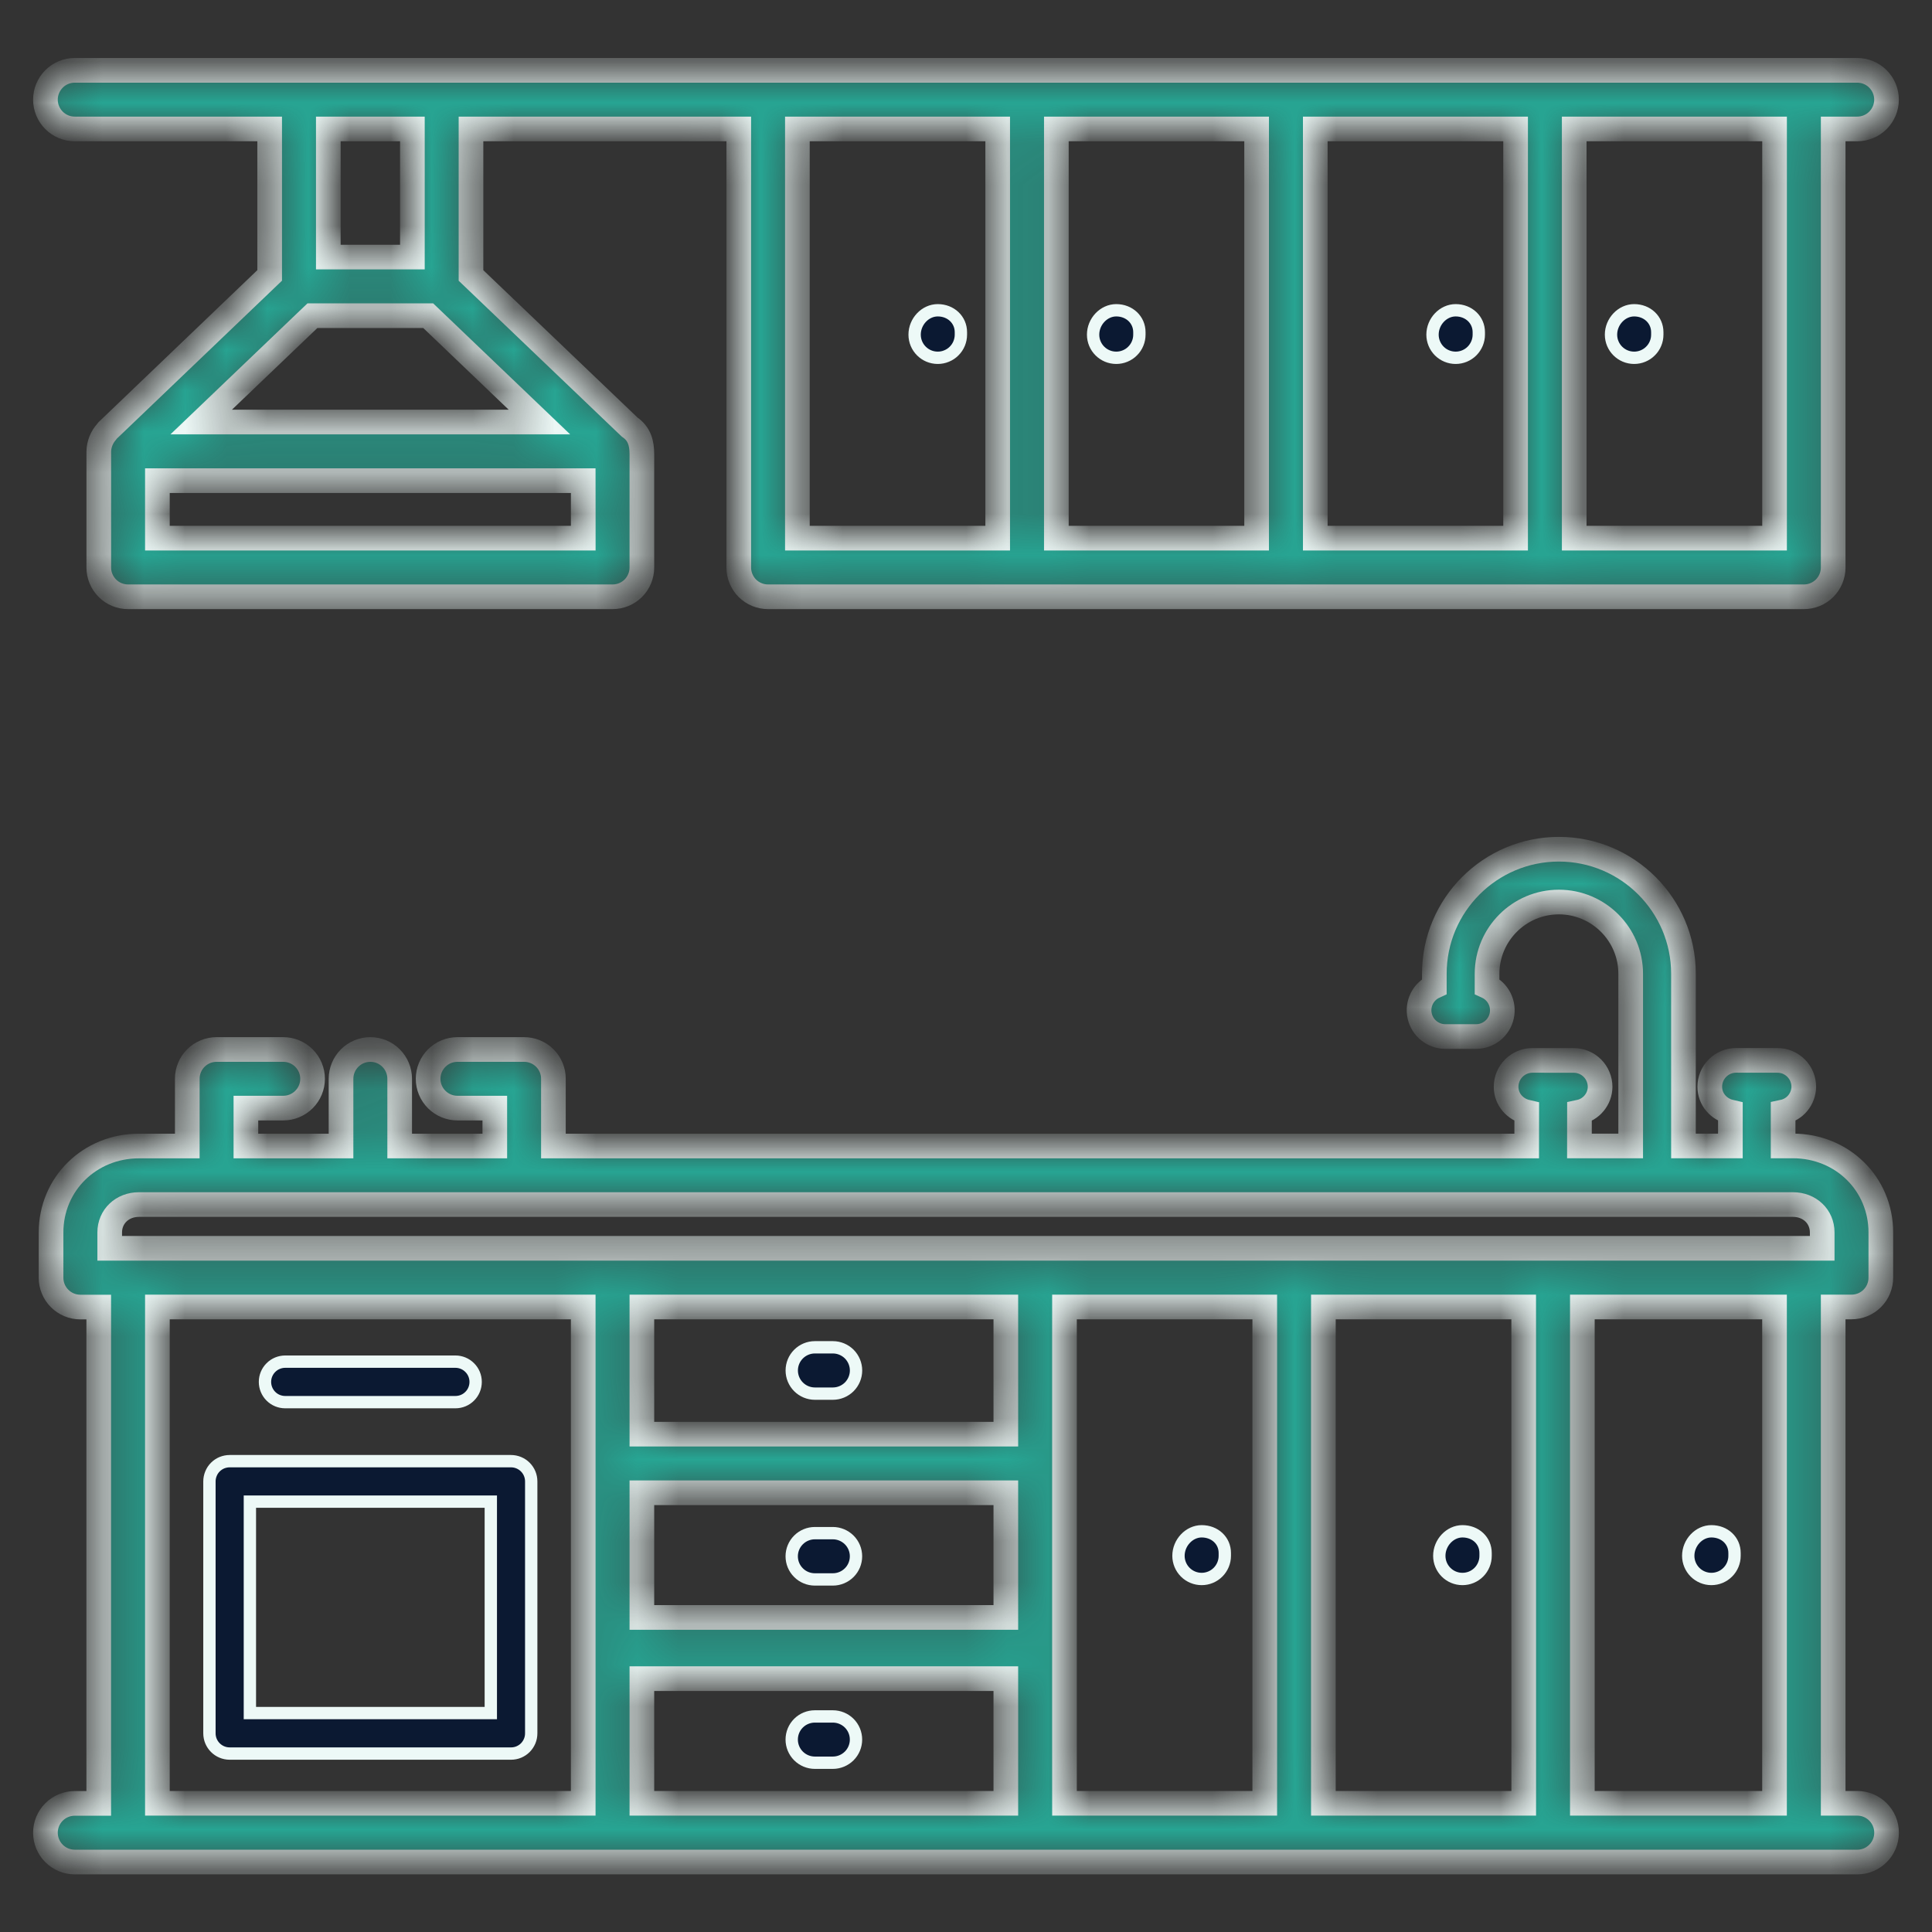 <svg xmlns="http://www.w3.org/2000/svg" width="47" height="47" viewBox="0 0 47 47" fill="none"><rect x="0" y="0" width="47" height="47" fill="#333333" stroke="none"/><path d="M35.577 38.412H35.577C35.266 38.412 35.014 38.161 35.014 37.849C35.014 37.528 35.275 37.252 35.577 37.252C35.898 37.252 36.14 37.478 36.14 37.78V37.849V37.849C36.14 37.923 36.126 37.996 36.097 38.065C36.069 38.133 36.028 38.195 35.975 38.248C35.923 38.3 35.861 38.341 35.792 38.37C35.724 38.398 35.651 38.412 35.577 38.412ZM28.669 37.849C28.669 37.528 28.931 37.252 29.233 37.252C29.553 37.252 29.796 37.478 29.796 37.78V37.849C29.796 37.998 29.736 38.142 29.631 38.247C29.525 38.353 29.382 38.412 29.233 38.412C29.083 38.412 28.94 38.353 28.834 38.247C28.729 38.142 28.669 37.998 28.669 37.849ZM41.07 37.849C41.07 37.528 41.331 37.252 41.633 37.252C41.954 37.252 42.196 37.478 42.196 37.78V37.849C42.196 37.998 42.137 38.142 42.031 38.247C41.926 38.353 41.783 38.412 41.633 38.412C41.484 38.412 41.341 38.353 41.235 38.247C41.13 38.142 41.07 37.998 41.07 37.849Z" fill="#0B1932" stroke="#EDF9F7" stroke-width="0.3"></path><mask id="path-2-inside-1_7626_17576" fill="white"><path d="M45.181 43.869H44.596V31.795H45.042C45.136 31.795 45.229 31.776 45.315 31.741C45.402 31.705 45.481 31.652 45.547 31.586C45.613 31.52 45.666 31.441 45.701 31.355C45.737 31.268 45.756 31.175 45.755 31.081V29.981C45.755 28.801 44.816 27.877 43.615 27.877H43.378L43.378 27.051C43.519 27.021 43.646 26.944 43.737 26.833C43.828 26.721 43.879 26.582 43.881 26.438C43.881 26.354 43.864 26.27 43.832 26.192C43.8 26.114 43.752 26.043 43.693 25.984C43.633 25.924 43.562 25.877 43.485 25.844C43.407 25.812 43.323 25.796 43.239 25.796L42.236 25.795C42.065 25.795 41.902 25.863 41.782 25.983C41.662 26.103 41.594 26.266 41.594 26.437C41.594 26.741 41.81 26.985 42.095 27.051L42.095 27.878H40.954V23.689C40.954 22.019 39.595 20.659 37.923 20.659C36.252 20.659 34.893 22.018 34.893 23.689V23.997C34.76 24.058 34.652 24.163 34.587 24.294C34.523 24.425 34.505 24.574 34.537 24.716C34.569 24.859 34.648 24.986 34.763 25.077C34.877 25.168 35.019 25.217 35.165 25.216H35.905C36.051 25.217 36.193 25.168 36.307 25.077C36.421 24.986 36.501 24.859 36.532 24.716C36.564 24.574 36.546 24.425 36.481 24.294C36.416 24.163 36.309 24.058 36.176 23.997V23.69C36.176 22.727 36.96 21.944 37.923 21.944C38.887 21.944 39.67 22.727 39.67 23.69V27.878H38.423L38.424 27.053C38.565 27.023 38.692 26.946 38.783 26.834C38.874 26.723 38.925 26.584 38.926 26.439C38.926 26.355 38.909 26.272 38.877 26.194C38.845 26.116 38.798 26.045 38.738 25.985C38.678 25.925 38.608 25.878 38.53 25.846C38.452 25.814 38.368 25.797 38.284 25.797L37.281 25.796C37.111 25.796 36.947 25.864 36.827 25.984C36.707 26.105 36.639 26.268 36.639 26.438C36.639 26.743 36.856 26.987 37.141 27.053L37.14 27.879H13.463V26.244C13.464 26.151 13.445 26.058 13.409 25.971C13.374 25.885 13.321 25.806 13.255 25.74C13.189 25.674 13.11 25.621 13.023 25.585C12.937 25.549 12.844 25.531 12.751 25.531H11.128C10.939 25.531 10.758 25.606 10.624 25.74C10.49 25.874 10.415 26.055 10.415 26.244C10.415 26.433 10.49 26.615 10.624 26.748C10.758 26.882 10.939 26.957 11.128 26.957H12.037V27.879H9.723V26.244C9.723 26.055 9.648 25.874 9.514 25.74C9.38 25.606 9.199 25.531 9.01 25.531C8.82 25.531 8.639 25.606 8.505 25.74C8.372 25.874 8.296 26.055 8.296 26.244V27.879H5.982V26.957H6.891C7.08 26.957 7.261 26.882 7.395 26.748C7.529 26.615 7.604 26.433 7.604 26.244C7.604 26.055 7.529 25.874 7.395 25.74C7.261 25.606 7.08 25.531 6.891 25.531H5.269C5.175 25.531 5.082 25.549 4.996 25.585C4.909 25.621 4.83 25.674 4.764 25.74C4.698 25.806 4.645 25.885 4.61 25.971C4.574 26.058 4.555 26.151 4.556 26.244V27.879H3.382C2.182 27.879 1.242 28.803 1.242 29.983V31.084C1.242 31.177 1.26 31.27 1.296 31.357C1.332 31.443 1.384 31.522 1.451 31.588C1.517 31.654 1.596 31.707 1.682 31.743C1.769 31.779 1.861 31.797 1.955 31.797H2.402V43.871H1.819C1.629 43.871 1.448 43.947 1.314 44.08C1.181 44.214 1.105 44.395 1.105 44.584C1.105 44.774 1.181 44.955 1.314 45.089C1.448 45.222 1.629 45.298 1.819 45.298H25.179L25.183 45.298H37.782L37.785 45.298H45.182C45.575 45.298 45.895 44.979 45.895 44.584C45.895 44.19 45.575 43.869 45.181 43.869ZM2.669 29.981C2.669 29.594 2.975 29.303 3.382 29.303H43.616C44.023 29.303 44.329 29.594 44.329 29.981V30.368H2.669V29.981ZM37.068 43.869H32.194V31.795H37.067L37.068 43.869ZM24.469 31.795V34.889H15.615V31.795H24.469ZM25.896 40.124V31.795H30.768V43.869H25.896V40.124ZM15.615 36.315H24.469V39.348H15.615V36.315ZM3.829 31.795H14.188V43.869H3.829V31.795ZM15.615 40.837H24.469V43.869H15.615V40.837ZM38.494 43.869V31.795H43.169V43.869H38.494ZM1.819 3.137H6.56V6.7C6.56 6.7 2.623 10.465 2.618 10.471C2.607 10.482 2.601 10.495 2.591 10.507C2.475 10.637 2.408 10.805 2.403 10.98V13.805C2.403 13.899 2.421 13.992 2.457 14.078C2.493 14.165 2.546 14.244 2.612 14.31C2.678 14.376 2.757 14.429 2.843 14.464C2.93 14.5 3.023 14.518 3.116 14.518H14.902C14.996 14.518 15.089 14.5 15.175 14.464C15.262 14.429 15.34 14.376 15.407 14.31C15.473 14.244 15.525 14.165 15.561 14.078C15.597 13.992 15.615 13.899 15.615 13.805V11.051C15.615 10.781 15.556 10.553 15.317 10.389L11.458 6.701V3.137H17.972V13.805C17.972 13.899 17.99 13.992 18.026 14.078C18.062 14.165 18.114 14.244 18.18 14.31C18.247 14.376 18.325 14.429 18.412 14.464C18.498 14.5 18.591 14.518 18.685 14.518H43.883C43.977 14.518 44.069 14.5 44.156 14.464C44.242 14.429 44.321 14.376 44.387 14.31C44.453 14.244 44.506 14.165 44.542 14.078C44.578 13.992 44.596 13.899 44.596 13.805V3.137H45.181C45.37 3.137 45.551 3.062 45.685 2.928C45.818 2.795 45.894 2.613 45.894 2.424C45.894 2.235 45.818 2.054 45.685 1.92C45.551 1.786 45.37 1.711 45.181 1.711H1.819C1.629 1.711 1.448 1.786 1.314 1.92C1.181 2.054 1.105 2.235 1.105 2.424C1.105 2.613 1.181 2.795 1.314 2.928C1.448 3.062 1.629 3.137 1.819 3.137ZM14.189 13.092H3.829V11.693H14.188L14.189 13.092ZM4.894 10.267L7.6 7.68H10.417L13.123 10.267H4.894ZM31.997 3.137H36.87V13.092H31.997V3.137ZM43.17 13.092H38.296V3.137H43.17V13.092ZM30.57 13.092H25.698V3.137H30.57V13.092ZM24.271 3.137V13.092H19.398V3.137H24.271ZM10.032 3.137V6.254H7.987V3.137H10.032Z"></path></mask><path d="M45.181 43.869H44.596V31.795H45.042C45.136 31.795 45.229 31.776 45.315 31.741C45.402 31.705 45.481 31.652 45.547 31.586C45.613 31.52 45.666 31.441 45.701 31.355C45.737 31.268 45.756 31.175 45.755 31.081V29.981C45.755 28.801 44.816 27.877 43.615 27.877H43.378L43.378 27.051C43.519 27.021 43.646 26.944 43.737 26.833C43.828 26.721 43.879 26.582 43.881 26.438C43.881 26.354 43.864 26.27 43.832 26.192C43.8 26.114 43.752 26.043 43.693 25.984C43.633 25.924 43.562 25.877 43.485 25.844C43.407 25.812 43.323 25.796 43.239 25.796L42.236 25.795C42.065 25.795 41.902 25.863 41.782 25.983C41.662 26.103 41.594 26.266 41.594 26.437C41.594 26.741 41.81 26.985 42.095 27.051L42.095 27.878H40.954V23.689C40.954 22.019 39.595 20.659 37.923 20.659C36.252 20.659 34.893 22.018 34.893 23.689V23.997C34.76 24.058 34.652 24.163 34.587 24.294C34.523 24.425 34.505 24.574 34.537 24.716C34.569 24.859 34.648 24.986 34.763 25.077C34.877 25.168 35.019 25.217 35.165 25.216H35.905C36.051 25.217 36.193 25.168 36.307 25.077C36.421 24.986 36.501 24.859 36.532 24.716C36.564 24.574 36.546 24.425 36.481 24.294C36.416 24.163 36.309 24.058 36.176 23.997V23.69C36.176 22.727 36.96 21.944 37.923 21.944C38.887 21.944 39.67 22.727 39.67 23.69V27.878H38.423L38.424 27.053C38.565 27.023 38.692 26.946 38.783 26.834C38.874 26.723 38.925 26.584 38.926 26.439C38.926 26.355 38.909 26.272 38.877 26.194C38.845 26.116 38.798 26.045 38.738 25.985C38.678 25.925 38.608 25.878 38.53 25.846C38.452 25.814 38.368 25.797 38.284 25.797L37.281 25.796C37.111 25.796 36.947 25.864 36.827 25.984C36.707 26.105 36.639 26.268 36.639 26.438C36.639 26.743 36.856 26.987 37.141 27.053L37.14 27.879H13.463V26.244C13.464 26.151 13.445 26.058 13.409 25.971C13.374 25.885 13.321 25.806 13.255 25.74C13.189 25.674 13.11 25.621 13.023 25.585C12.937 25.549 12.844 25.531 12.751 25.531H11.128C10.939 25.531 10.758 25.606 10.624 25.74C10.49 25.874 10.415 26.055 10.415 26.244C10.415 26.433 10.49 26.615 10.624 26.748C10.758 26.882 10.939 26.957 11.128 26.957H12.037V27.879H9.723V26.244C9.723 26.055 9.648 25.874 9.514 25.74C9.38 25.606 9.199 25.531 9.01 25.531C8.82 25.531 8.639 25.606 8.505 25.74C8.372 25.874 8.296 26.055 8.296 26.244V27.879H5.982V26.957H6.891C7.08 26.957 7.261 26.882 7.395 26.748C7.529 26.615 7.604 26.433 7.604 26.244C7.604 26.055 7.529 25.874 7.395 25.74C7.261 25.606 7.08 25.531 6.891 25.531H5.269C5.175 25.531 5.082 25.549 4.996 25.585C4.909 25.621 4.83 25.674 4.764 25.74C4.698 25.806 4.645 25.885 4.61 25.971C4.574 26.058 4.555 26.151 4.556 26.244V27.879H3.382C2.182 27.879 1.242 28.803 1.242 29.983V31.084C1.242 31.177 1.26 31.27 1.296 31.357C1.332 31.443 1.384 31.522 1.451 31.588C1.517 31.654 1.596 31.707 1.682 31.743C1.769 31.779 1.861 31.797 1.955 31.797H2.402V43.871H1.819C1.629 43.871 1.448 43.947 1.314 44.08C1.181 44.214 1.105 44.395 1.105 44.584C1.105 44.774 1.181 44.955 1.314 45.089C1.448 45.222 1.629 45.298 1.819 45.298H25.179L25.183 45.298H37.782L37.785 45.298H45.182C45.575 45.298 45.895 44.979 45.895 44.584C45.895 44.19 45.575 43.869 45.181 43.869ZM2.669 29.981C2.669 29.594 2.975 29.303 3.382 29.303H43.616C44.023 29.303 44.329 29.594 44.329 29.981V30.368H2.669V29.981ZM37.068 43.869H32.194V31.795H37.067L37.068 43.869ZM24.469 31.795V34.889H15.615V31.795H24.469ZM25.896 40.124V31.795H30.768V43.869H25.896V40.124ZM15.615 36.315H24.469V39.348H15.615V36.315ZM3.829 31.795H14.188V43.869H3.829V31.795ZM15.615 40.837H24.469V43.869H15.615V40.837ZM38.494 43.869V31.795H43.169V43.869H38.494ZM1.819 3.137H6.56V6.7C6.56 6.7 2.623 10.465 2.618 10.471C2.607 10.482 2.601 10.495 2.591 10.507C2.475 10.637 2.408 10.805 2.403 10.98V13.805C2.403 13.899 2.421 13.992 2.457 14.078C2.493 14.165 2.546 14.244 2.612 14.31C2.678 14.376 2.757 14.429 2.843 14.464C2.93 14.5 3.023 14.518 3.116 14.518H14.902C14.996 14.518 15.089 14.5 15.175 14.464C15.262 14.429 15.34 14.376 15.407 14.31C15.473 14.244 15.525 14.165 15.561 14.078C15.597 13.992 15.615 13.899 15.615 13.805V11.051C15.615 10.781 15.556 10.553 15.317 10.389L11.458 6.701V3.137H17.972V13.805C17.972 13.899 17.99 13.992 18.026 14.078C18.062 14.165 18.114 14.244 18.18 14.31C18.247 14.376 18.325 14.429 18.412 14.464C18.498 14.5 18.591 14.518 18.685 14.518H43.883C43.977 14.518 44.069 14.5 44.156 14.464C44.242 14.429 44.321 14.376 44.387 14.31C44.453 14.244 44.506 14.165 44.542 14.078C44.578 13.992 44.596 13.899 44.596 13.805V3.137H45.181C45.37 3.137 45.551 3.062 45.685 2.928C45.818 2.795 45.894 2.613 45.894 2.424C45.894 2.235 45.818 2.054 45.685 1.92C45.551 1.786 45.37 1.711 45.181 1.711H1.819C1.629 1.711 1.448 1.786 1.314 1.92C1.181 2.054 1.105 2.235 1.105 2.424C1.105 2.613 1.181 2.795 1.314 2.928C1.448 3.062 1.629 3.137 1.819 3.137ZM14.189 13.092H3.829V11.693H14.188L14.189 13.092ZM4.894 10.267L7.6 7.68H10.417L13.123 10.267H4.894ZM31.997 3.137H36.87V13.092H31.997V3.137ZM43.17 13.092H38.296V3.137H43.17V13.092ZM30.57 13.092H25.698V3.137H30.57V13.092ZM24.271 3.137V13.092H19.398V3.137H24.271ZM10.032 3.137V6.254H7.987V3.137H10.032Z" fill="#27A593" stroke="#EDF9F7" stroke-width="0.6" mask="url(#path-2-inside-1_7626_17576)"></path><path d="M22.813 8.704H22.813C22.502 8.704 22.25 8.452 22.25 8.141C22.25 7.822 22.509 7.548 22.813 7.548C23.132 7.548 23.376 7.779 23.376 8.082V8.141V8.141C23.376 8.215 23.361 8.288 23.333 8.357C23.305 8.425 23.263 8.487 23.211 8.539C23.159 8.592 23.097 8.633 23.028 8.661C22.96 8.69 22.887 8.704 22.813 8.704ZM27.155 8.704H27.155C26.844 8.704 26.592 8.452 26.592 8.141C26.592 7.822 26.852 7.548 27.155 7.548C27.474 7.548 27.718 7.779 27.718 8.082V8.141V8.141C27.718 8.215 27.704 8.288 27.675 8.357C27.647 8.425 27.606 8.487 27.553 8.539C27.501 8.592 27.439 8.633 27.371 8.661C27.302 8.69 27.229 8.704 27.155 8.704ZM39.754 8.704H39.754C39.443 8.704 39.191 8.452 39.191 8.141C39.191 7.822 39.451 7.548 39.754 7.548C40.073 7.548 40.317 7.779 40.317 8.082V8.141V8.141C40.317 8.215 40.303 8.288 40.274 8.357C40.246 8.425 40.205 8.487 40.152 8.539C40.1 8.592 40.038 8.633 39.97 8.661C39.901 8.69 39.828 8.704 39.754 8.704ZM5.095 36.038L5.095 36.038C5.095 35.974 5.108 35.91 5.133 35.85C5.157 35.79 5.193 35.736 5.239 35.69C5.285 35.644 5.339 35.608 5.399 35.583C5.459 35.559 5.523 35.546 5.587 35.546H12.431C12.562 35.546 12.687 35.598 12.779 35.69C12.872 35.783 12.923 35.908 12.923 36.038V42.167V42.167C12.923 42.231 12.911 42.295 12.886 42.355C12.861 42.415 12.825 42.469 12.78 42.515C12.734 42.561 12.68 42.597 12.62 42.622C12.56 42.647 12.496 42.659 12.431 42.659H5.587C5.316 42.659 5.095 42.439 5.095 42.167L5.095 36.038ZM11.79 41.674H11.94V41.524V36.68V36.53H11.79H6.229H6.079V36.68V41.524V41.674H6.229H11.79ZM34.849 8.141C34.849 7.822 35.108 7.548 35.412 7.548C35.731 7.548 35.975 7.779 35.975 8.082V8.141C35.975 8.29 35.915 8.433 35.81 8.539C35.704 8.645 35.561 8.704 35.412 8.704C35.262 8.704 35.119 8.645 35.013 8.539C34.908 8.433 34.849 8.29 34.849 8.141ZM11.079 34.11H6.938C6.808 34.11 6.682 34.059 6.59 33.966C6.498 33.874 6.446 33.748 6.446 33.618C6.446 33.487 6.498 33.362 6.59 33.27C6.682 33.177 6.808 33.125 6.938 33.125H11.079C11.21 33.125 11.335 33.177 11.427 33.27C11.52 33.362 11.571 33.487 11.571 33.618C11.571 33.748 11.52 33.874 11.427 33.966C11.335 34.059 11.21 34.11 11.079 34.11ZM20.261 33.903H19.824C19.674 33.903 19.531 33.843 19.426 33.738C19.32 33.632 19.261 33.489 19.261 33.34C19.261 33.19 19.32 33.047 19.426 32.941C19.531 32.836 19.674 32.776 19.824 32.776H20.261C20.411 32.776 20.554 32.836 20.66 32.941C20.765 33.047 20.825 33.19 20.825 33.34C20.825 33.489 20.765 33.632 20.66 33.738C20.554 33.843 20.411 33.903 20.261 33.903ZM19.823 37.297H20.261C20.41 37.297 20.553 37.357 20.659 37.462C20.765 37.568 20.824 37.711 20.824 37.86C20.824 38.01 20.765 38.153 20.659 38.258C20.553 38.364 20.41 38.423 20.261 38.423H19.823C19.674 38.423 19.53 38.364 19.425 38.258C19.319 38.153 19.26 38.01 19.26 37.86C19.26 37.711 19.319 37.568 19.425 37.462C19.53 37.357 19.674 37.297 19.823 37.297ZM19.823 41.756H20.261C20.41 41.756 20.553 41.815 20.659 41.92C20.765 42.026 20.824 42.169 20.824 42.319C20.824 42.468 20.765 42.611 20.659 42.717C20.553 42.822 20.41 42.882 20.261 42.882H19.823C19.674 42.882 19.53 42.822 19.425 42.717C19.319 42.611 19.26 42.468 19.26 42.319C19.26 42.169 19.319 42.026 19.425 41.92C19.53 41.815 19.674 41.756 19.823 41.756Z" fill="#0B1932" stroke="#EDF9F7" stroke-width="0.3"></path></svg>